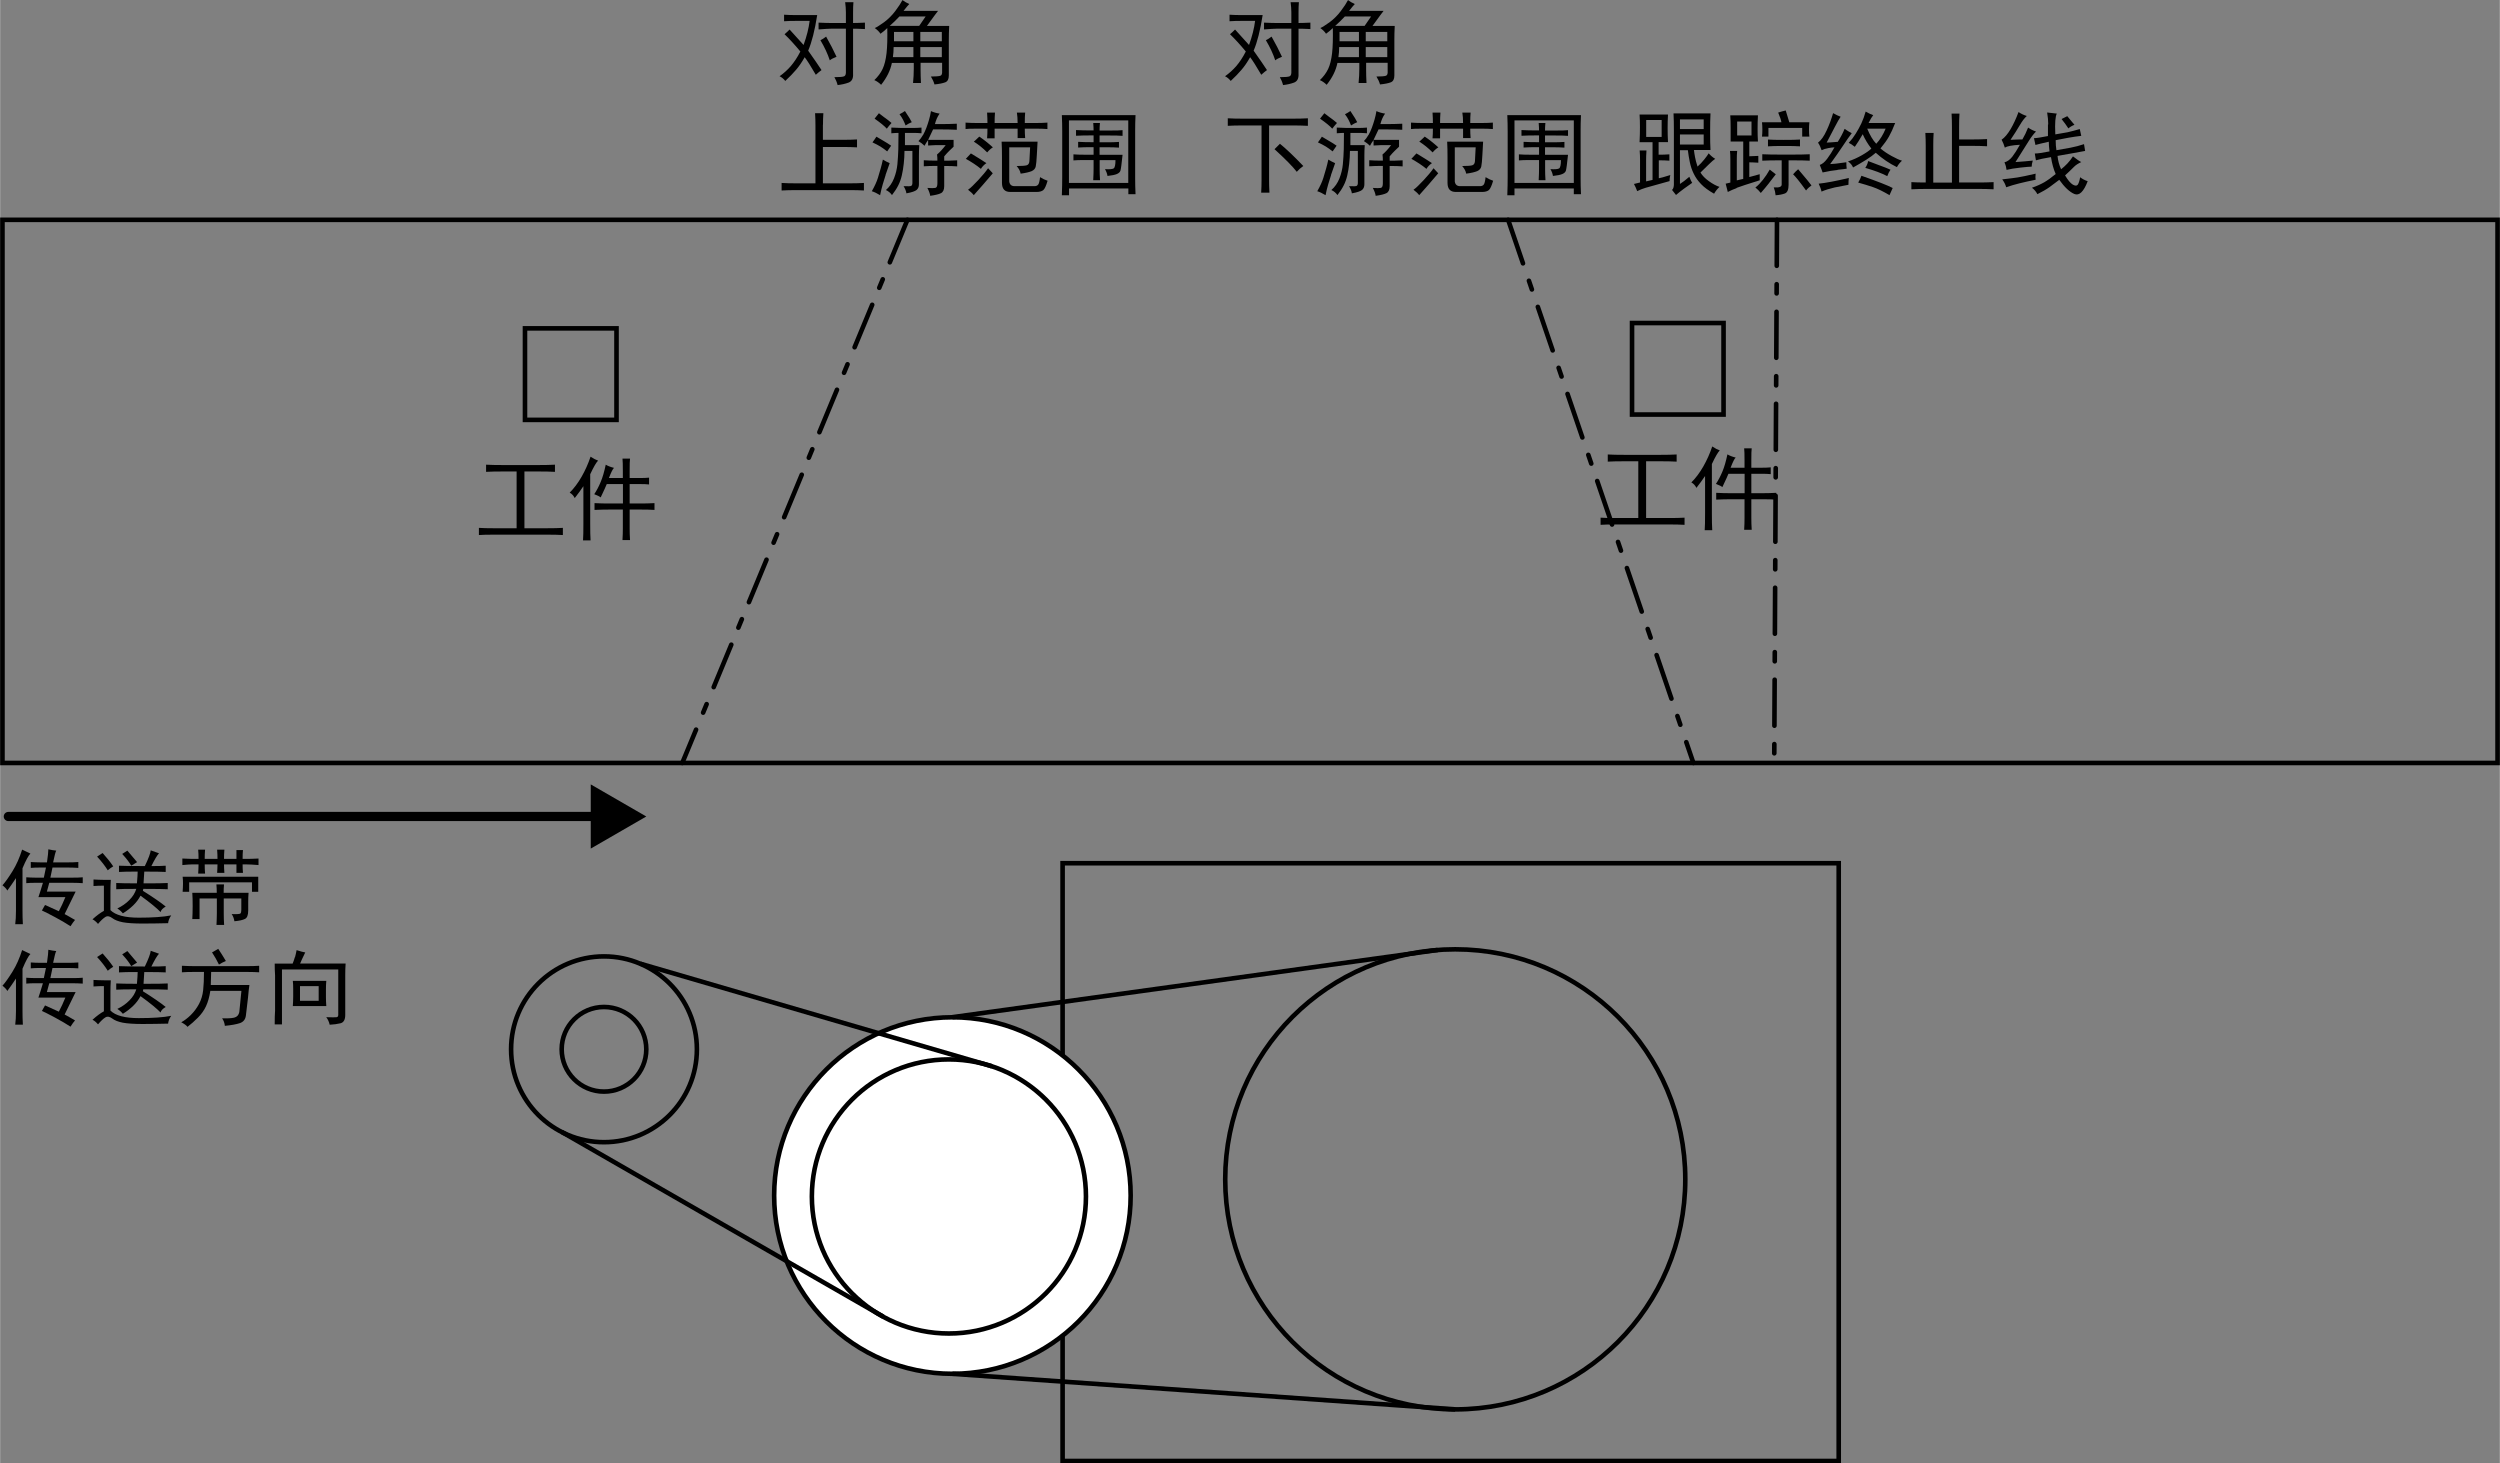 <?xml version="1.0" encoding="UTF-8"?>
<svg xmlns="http://www.w3.org/2000/svg" width="95.88mm" height="56.12mm" version="1.1" viewBox="0 0 271.77 159.09">
  <rect x="0" y="0" width="271.77" height="159.09" fill="#808080" stroke="none"/>
  <g id="_レイヤー_4" data-name="レイヤー 4">
    <polyline points="115.51 114.74 115.51 93.85 199.89 93.85 199.89 158.84 115.51 158.84 115.51 145.21" fill="none" stroke="#000" stroke-miterlimit="10" stroke-width=".5"/>
    <g>
      <line x1=".89" y1="88.77" x2="65.23" y2="88.77" fill="none" stroke="#000" stroke-linecap="round" stroke-miterlimit="10"/>
      <polygon points="64.21 92.26 70.25 88.77 64.21 85.28 64.21 92.26" fill="#000" stroke-width="0"/>
    </g>
    <polygon points="103.09 82.95 .25 82.95 .25 23.9 271.52 23.9 271.52 82.95 132.82 82.95 103.09 82.95" fill="none" stroke="#000" stroke-miterlimit="10" stroke-width=".5"/>
    <line x1="98.64" y1="23.9" x2="74.16" y2="82.95" fill="none" stroke="#000" stroke-dasharray="0 0 0 0 5 2 1 2" stroke-linecap="round" stroke-miterlimit="10" stroke-width=".5"/>
    <line x1="163.95" y1="23.9" x2="184.09" y2="82.95" fill="none" stroke="#000" stroke-dasharray="0 0 0 0 5 2 1 2" stroke-linecap="round" stroke-miterlimit="10" stroke-width=".5"/>
    <line x1="193.18" y1="23.9" x2="192.88" y2="82.95" fill="none" stroke="#000" stroke-dasharray="0 0 0 0 5 2 1 2" stroke-linecap="round" stroke-miterlimit="10" stroke-width=".5"/>
    <circle cx="158.2" cy="128.22" r="25.01" fill="none" stroke="#000" stroke-miterlimit="10" stroke-width=".5"/>
    <circle cx="65.65" cy="114.08" r="10.1" fill="none" stroke="#000" stroke-miterlimit="10" stroke-width=".5"/>
    <circle cx="65.65" cy="114.08" r="4.6" fill="none" stroke="#000" stroke-miterlimit="10" stroke-width=".5"/>
    <line x1="115.51" y1="145.21" x2="115.51" y2="114.74" fill="none" stroke="#000" stroke-miterlimit="10" stroke-width=".5"/>
    <circle cx="103.53" cy="129.98" r="19.38" fill="#fff" stroke="#000" stroke-miterlimit="10" stroke-width=".5"/>
    <circle cx="103.15" cy="130.08" r="14.9" fill="none" stroke="#000" stroke-miterlimit="10" stroke-width=".5"/>
    <line x1="103.53" y1="110.59" x2="156.29" y2="103.28" fill="none" stroke="#000" stroke-miterlimit="10" stroke-width=".5"/>
    <line x1="103.53" y1="149.36" x2="158.2" y2="153.23" fill="none" stroke="#000" stroke-miterlimit="10" stroke-width=".5"/>
    <line x1="69.58" y1="104.77" x2="107.83" y2="115.93" fill="none" stroke="#000" stroke-miterlimit="10" stroke-width=".5"/>
    <line x1="61.06" y1="123.07" x2="96.01" y2="143.15" fill="none" stroke="#000" stroke-miterlimit="10" stroke-width=".5"/>
    <rect x="57.06" y="35.7" width="9.95" height="9.95" fill="none" stroke="#000" stroke-miterlimit="10" stroke-width=".5"/>
    <rect x="177.42" y="35.12" width="9.95" height="9.95" fill="none" stroke="#000" stroke-miterlimit="10" stroke-width=".5"/>
  </g>
  <g id="JA_アウトライン">
    <g>
      <path d="M2.43,94.4v4.55c0,.55.01,1.05.04,1.53h-.83c.05-.38.08-.88.08-1.49v-3.52c-.38.57-.69,1.02-.94,1.35-.1-.19-.28-.38-.53-.57.3-.33.66-.84,1.09-1.53.43-.69.77-1.47,1.05-2.35.23.12.53.26.9.43-.2.19-.49.72-.86,1.6ZM8.21,96.93c-.48,1-.88,1.81-1.2,2.45.27.14.65.36,1.13.64-.15.17-.31.39-.49.68-.43-.28-.98-.61-1.67-.98-.69-.37-1.17-.61-1.44-.73.12-.21.24-.41.34-.6.32.14.83.37,1.5.68.25-.47.49-.98.71-1.53h-2.93c.15-.43.31-.95.49-1.56h-.83c-.38,0-.7.01-.98.04v-.64c.32.02.66.04,1.01.04h.9c.1-.45.17-.82.23-1.1h-.56c-.45,0-.81.01-1.09.04v-.64c.3.02.65.04,1.05.04h.71c.1-.69.15-1.16.15-1.42.32.07.61.12.86.14-.08.12-.19.55-.34,1.28h1.61c.4,0,.77-.01,1.13-.04v.64c-.33-.02-.71-.04-1.16-.04h-1.65c-.05.26-.13.63-.23,1.1h2.36c.5,0,.89-.01,1.16-.04v.64c-.3-.02-.69-.04-1.16-.04h-2.48c-.1.38-.19.7-.26.96h3.11Z" fill="#000" stroke-width="0"/>
      <path d="M12.03,95.65c-.03.45-.04.9-.04,1.35v1.95c.55.55,1.58.82,3.08.82s2.68-.08,3.53-.25c-.2.28-.31.57-.34.85-.93.02-1.85.04-2.78.04s-1.64-.05-2.14-.14c-.5-.1-.89-.25-1.16-.46-.28-.21-.53-.25-.75-.11s-.49.39-.79.75c-.2-.24-.4-.4-.6-.5.47-.43.89-.73,1.24-.92v-2.74c-.38,0-.75.01-1.13.04v-.71c.4.02.79.04,1.16.04h.71ZM12.3,94.19c-.18.1-.38.24-.6.43-.28-.45-.66-.95-1.16-1.49.23-.14.43-.27.6-.39.47.52.86,1.01,1.16,1.46ZM16.46,94.16c.68,0,1.19-.01,1.54-.04v.68c-.33-.02-1.1-.04-2.33-.04-.05.69-.08,1.11-.08,1.28,1.38,0,2.25-.01,2.63-.04v.68c-.35-.02-1.24-.04-2.66-.04l-.04.21c1.1.69,1.93,1.26,2.48,1.71-.33.19-.51.39-.56.6-.38-.4-1.1-1-2.18-1.78-.2.38-.46.73-.79,1.05-.33.32-.7.61-1.13.87-.15-.19-.35-.37-.6-.53.5-.24.94-.54,1.31-.92.38-.38.62-.78.75-1.21-1.08,0-1.8.01-2.18.04v-.68c.4.02,1.15.04,2.25.04.05-.59.08-1.02.08-1.28-.95,0-1.63.01-2.03.04v-.68c.4.02,1.34.04,2.81.04.4-.83.61-1.4.64-1.71.32.12.62.23.9.32-.2.21-.48.68-.83,1.39ZM14.89,93.73c-.25.14-.46.27-.64.39-.18-.33-.5-.76-.98-1.28.17-.12.36-.24.56-.36.43.5.77.91,1.05,1.24Z" fill="#000" stroke-width="0"/>
      <path d="M24.34,93.98c0,.26.01.57.04.92h-.79c.02-.33.04-.64.04-.92h-1.39c0,.33.01.66.04,1h-.75c.02-.33.04-.66.04-1h-.75c-.15,0-.49.02-1.01.07v-.71c.53.02.88.04,1.05.04h.71c0-.38-.01-.71-.04-1h.75c-.03.36-.04.69-.04,1h1.39c0-.31-.01-.64-.04-1h.79c-.03.36-.04.69-.04,1h1.35v-.96h.71c-.03.26-.04.58-.04.96h.45c.25,0,.68-.01,1.28-.04v.71c-.6-.05-1.03-.07-1.28-.07h-.45c0,.33.01.64.04.92h-.71v-.92h-1.35ZM28.06,96.96h-.68v-1.03h-6.83v1.03h-.71c.02-.33.04-.63.04-.89s-.01-.51-.04-.75h8.22v1.64ZM27.01,97.07c-.03.33-.04.66-.04,1v.92c0,.5-.12.81-.36.92-.24.12-.62.2-1.14.25-.05-.31-.15-.57-.3-.78.58.02.89,0,.96-.07.06-.07.09-.2.09-.39v-1.24h-1.91v1.6c0,.38.01.81.04,1.28h-.83c.02-.47.04-.9.04-1.28v-1.6h-1.88v2.24h-.79c.02-.33.04-.79.04-1.39s-.01-1.08-.04-1.46h2.66c0-.31-.01-.62-.04-.92h.83c-.03.31-.04.62-.04.92h2.7Z" fill="#000" stroke-width="0"/>
      <path d="M2.43,105.32v4.55c0,.55.01,1.05.04,1.53h-.83c.05-.38.08-.88.08-1.49v-3.52c-.38.57-.69,1.02-.94,1.35-.1-.19-.28-.38-.53-.57.3-.33.66-.84,1.09-1.53.43-.69.77-1.47,1.05-2.35.23.12.53.26.9.43-.2.19-.49.72-.86,1.6ZM8.21,107.85c-.48,1-.88,1.81-1.2,2.45.27.14.65.36,1.13.64-.15.17-.31.39-.49.68-.43-.28-.98-.61-1.67-.98-.69-.37-1.17-.61-1.44-.73.12-.21.24-.41.34-.6.32.14.83.37,1.5.68.25-.47.49-.98.71-1.53h-2.93c.15-.43.31-.95.49-1.56h-.83c-.38,0-.7.01-.98.04v-.64c.32.02.66.04,1.01.04h.9c.1-.45.17-.82.23-1.1h-.56c-.45,0-.81.01-1.09.04v-.64c.3.02.65.04,1.05.04h.71c.1-.69.15-1.16.15-1.42.32.07.61.12.86.14-.08.12-.19.55-.34,1.28h1.61c.4,0,.77-.01,1.13-.04v.64c-.33-.02-.71-.04-1.16-.04h-1.65c-.05.26-.13.63-.23,1.1h2.36c.5,0,.89-.01,1.16-.04v.64c-.3-.02-.69-.04-1.16-.04h-2.48c-.1.38-.19.7-.26.96h3.11Z" fill="#000" stroke-width="0"/>
      <path d="M12.03,106.57c-.03.45-.04.9-.04,1.35v1.95c.55.55,1.58.82,3.08.82s2.68-.08,3.53-.25c-.2.28-.31.57-.34.85-.93.02-1.85.04-2.78.04s-1.64-.05-2.14-.14c-.5-.1-.89-.25-1.16-.46-.28-.21-.53-.25-.75-.11s-.49.39-.79.75c-.2-.24-.4-.4-.6-.5.47-.43.89-.73,1.24-.92v-2.74c-.38,0-.75.01-1.13.04v-.71c.4.02.79.04,1.16.04h.71ZM12.3,105.11c-.18.1-.38.24-.6.43-.28-.45-.66-.95-1.16-1.49.23-.14.43-.27.6-.39.47.52.86,1.01,1.16,1.46ZM16.46,105.08c.68,0,1.19-.01,1.54-.04v.68c-.33-.02-1.1-.04-2.33-.04-.05.69-.08,1.11-.08,1.28,1.38,0,2.25-.01,2.63-.04v.68c-.35-.02-1.24-.04-2.66-.04l-.04.21c1.1.69,1.93,1.26,2.48,1.71-.33.19-.51.39-.56.6-.38-.4-1.1-1-2.18-1.78-.2.38-.46.73-.79,1.05-.33.32-.7.61-1.13.87-.15-.19-.35-.37-.6-.53.5-.24.94-.54,1.31-.92.38-.38.62-.78.75-1.21-1.08,0-1.8.01-2.18.04v-.68c.4.02,1.15.04,2.25.04.05-.59.08-1.02.08-1.28-.95,0-1.63.01-2.03.04v-.68c.4.02,1.34.04,2.81.04.4-.83.61-1.4.64-1.71.32.12.62.23.9.32-.2.21-.48.68-.83,1.39ZM14.89,104.65c-.25.14-.46.27-.64.39-.18-.33-.5-.76-.98-1.28.17-.12.36-.24.56-.36.43.5.77.91,1.05,1.24Z" fill="#000" stroke-width="0"/>
      <path d="M19.8,105c.4.02.84.04,1.31.04h5.59c.6,0,1.09-.01,1.46-.04v.71c-.33-.02-.78-.04-1.35-.04h-3.87c0,.26-.01.73-.04,1.42h4.2c-.05.31-.1.76-.15,1.35l-.23,1.95c-.05.43-.26.7-.64.84-.38.13-.93.23-1.65.3-.03-.31-.13-.58-.3-.82.58.02,1.01,0,1.31-.07s.49-.27.56-.6l.23-2.31h-3.38c-.1.66-.26,1.22-.47,1.67-.21.45-.51.87-.88,1.24-.38.38-.75.71-1.13,1-.1-.14-.33-.31-.68-.5.32-.17.67-.43,1.03-.78.36-.36.66-.76.9-1.21.24-.45.39-.95.45-1.49.06-.54.09-1.21.09-1.99h-1.05c-.55,0-1,.01-1.35.04v-.71ZM23.03,103.55c.23-.12.45-.25.68-.39.27.4.55.84.83,1.32-.25.1-.5.23-.75.39-.23-.47-.48-.91-.75-1.32Z" fill="#000" stroke-width="0"/>
      <path d="M32.06,104.06c.06-.22.12-.48.17-.76.45.14.76.23.94.25-.28.57-.46.97-.56,1.21h4.95c-.03.43-.04.84-.04,1.24v4.34c0,.52-.17.82-.51.91-.34.08-.73.14-1.18.16-.08-.33-.2-.6-.38-.82.62.02,1.01.02,1.14,0,.14-.02.19-.15.17-.39v-4.8h-6.12v5.97h-.79c0-.62.01-1.11.04-1.49v-3.84c-.03-.43-.04-.85-.04-1.28h1.95c.1-.24.18-.47.24-.69ZM35.42,107.56v.82c0,.31.01.64.04,1h-3.64c.02-.33.04-.66.04-1v-.89c0-.28-.01-.57-.04-.85h3.64c-.03.31-.04.62-.04.92ZM34.63,108.81v-1.6h-2.03v1.6h2.03Z" fill="#000" stroke-width="0"/>
    </g>
    <g>
      <path d="M85.23,1.6c.39.03.85.04,1.37.04h2.23c-.26,1.67-.59,2.96-.98,3.87.65.91,1.13,1.62,1.45,2.11-.18.13-.39.3-.62.51-.55-.94-.95-1.58-1.21-1.91-.31.55-.62,1-.94,1.37-.31.37-.7.77-1.17,1.21-.18-.23-.39-.4-.62-.51.44-.31.85-.68,1.21-1.09.36-.42.72-.95,1.05-1.6-.62-.75-1.2-1.38-1.72-1.88.16-.13.34-.3.55-.51.75.83,1.26,1.39,1.52,1.68.34-.94.56-1.81.66-2.62h-1.41c-.52,0-.98.01-1.37.04v-.7ZM88.98,2.46c.62.03,1.05.04,1.29.04h1.68v-1.17c0-.34-.03-.7-.08-1.09h.9c-.03.31-.04.7-.04,1.17v1.09c.26,0,.69-.01,1.29-.04v.7c-.6-.03-1.03-.04-1.29-.04v4.92c.03.49-.14.81-.49.94-.35.13-.75.22-1.19.27-.08-.31-.2-.6-.35-.86.57,0,.93-.03,1.07-.1.14-.06.2-.25.18-.57V3.12h-1.64c-.23,0-.68.03-1.33.08v-.74ZM90.94,6.17c-.34.13-.59.26-.74.39-.23-.7-.57-1.43-1.02-2.19.18-.08.39-.21.62-.39.44.78.82,1.51,1.13,2.19Z" fill="#000" stroke-width="0"/>
      <path d="M99.29,6.84h-2.34c-.16.81-.55,1.6-1.17,2.38-.23-.23-.48-.4-.74-.51.39-.37.69-.77.9-1.21.21-.44.35-1.02.43-1.72s.1-1.61.08-2.73c-.21.21-.46.42-.74.62-.13-.21-.34-.42-.62-.62.23-.1.57-.32,1.02-.64.44-.33.85-.73,1.21-1.21.36-.48.62-.88.78-1.19.21.16.46.3.74.43-.13.13-.34.38-.62.74h3.75c-.13.16-.53.7-1.21,1.64h2.42c-.03.57-.04,1.08-.04,1.52v3.87c0,.39-.13.64-.39.74-.26.1-.65.18-1.17.23-.08-.29-.21-.57-.39-.86.52,0,.86-.03,1.02-.08s.22-.22.2-.51v-.9h-2.34v.78c0,.39.01.86.04,1.41h-.86c.05-.52.08-1.04.08-1.56v-.62ZM99.92,2.81l.7-1.02h-2.85c-.34.37-.69.7-1.05,1.02h3.2ZM99.29,6.21v-1.09h-2.15c0,.39-.03.76-.08,1.09h2.23ZM99.29,4.49v-1.02h-2.11v1.02h2.11ZM102.38,4.49v-1.02h-2.34v1.02h2.34ZM102.38,6.21v-1.09h-2.34v1.09h2.34Z" fill="#000" stroke-width="0"/>
      <path d="M89.45,13.56v1.64h2.23c.52,0,1.02-.01,1.48-.04v.86c-.52-.03-1.04-.04-1.56-.04h-2.15v3.95h3.09c.39,0,.85-.01,1.37-.04v.82c-.5-.03-.95-.04-1.37-.04h-6.17c-.42,0-.89.01-1.41.04v-.82c.49.03.96.04,1.41.04h2.27v-6.33c0-.39-.01-.82-.04-1.29h.9c-.03.44-.04.86-.04,1.25Z" fill="#000" stroke-width="0"/>
      <path d="M96.27,19.03c-.09.29-.2.62-.31,1s-.21.77-.29,1.19c-.34-.21-.64-.35-.9-.43.31-.55.53-1.03.66-1.45.13-.42.23-.77.31-1.05.08-.29.16-.6.23-.94.26.16.51.29.74.39-.21.57-.36,1-.45,1.29ZM95.7,15.93c-.23-.14-.52-.29-.86-.45.16-.21.3-.42.43-.62.21.13.46.28.76.45.3.17.58.35.84.53-.16.23-.3.44-.43.62-.26-.21-.51-.38-.74-.53ZM96.19,12.8c.27.2.51.38.72.57-.21.23-.38.44-.51.62-.26-.29-.7-.65-1.33-1.09.16-.21.31-.4.47-.59.16.13.37.29.64.49ZM99.06,20.2c.08-.05.12-.16.12-.31v-3.48h-.86c0,.47-.03.93-.08,1.39-.05.46-.12.88-.21,1.27-.09.39-.22.76-.39,1.09-.17.34-.4.69-.68,1.05-.16-.23-.38-.42-.66-.55.39-.34.68-.76.88-1.27s.32-1.02.37-1.54c.05-.52.08-1.07.1-1.64.01-.57.02-1.16.02-1.76-.18,0-.44.01-.78.04v-.62c.55.03.9.04,1.05.04h1.37c.23,0,.52-.01.86-.04v.62c-.31-.03-.61-.04-.9-.04h-.9v1.33h1.56c-.03.42-.04.81-.04,1.17v3.09c0,.26-.08.46-.25.61-.17.14-.54.27-1.11.37-.03-.23-.13-.5-.31-.78.49.03.78.01.86-.04ZM99.1,13.29c-.21.08-.43.2-.66.35-.08-.21-.17-.41-.27-.61-.1-.2-.23-.4-.39-.61.21-.1.4-.22.59-.35.42.62.66,1.03.74,1.21ZM100.33,14.7c.14-.26.27-.53.37-.8.1-.27.2-.57.29-.88.09-.31.16-.62.21-.94.29.13.6.22.94.27-.13.18-.23.37-.31.55-.08.18-.14.38-.2.59h.7c.52,0,1.08-.01,1.68-.04v.66c-.6-.03-1.17-.04-1.72-.04h-.86c-.1.21-.2.4-.27.57-.08.17-.17.36-.27.57h2.77v.74c-.13.13-.28.27-.45.43-.17.16-.36.37-.57.62v.47h.43c.18,0,.51-.01.98-.04v.66c-.42-.03-.74-.04-.98-.04h-.43v2.19c0,.39-.12.64-.35.76s-.62.21-1.17.29c-.03-.23-.13-.52-.31-.86.42.03.7.03.86,0,.16-.03.23-.2.23-.51v-1.88h-.35c-.31,0-.69.01-1.13.04v-.66c.42.03.78.04,1.09.04h.39c0-.23-.01-.46-.04-.66.31-.26.62-.6.94-1.02h-1.13l-.78.04v-.59c-.16.21-.29.42-.39.62-.18-.18-.4-.35-.66-.51.18-.18.34-.4.49-.66Z" fill="#000" stroke-width="0"/>
      <path d="M107.34,13.37c0-.31-.01-.69-.04-1.13h.86c-.03.37-.04.74-.04,1.13h2.5c0-.44-.03-.82-.08-1.13h.9c-.03.31-.04.69-.04,1.13h1.41c.29,0,.64-.01,1.05-.04v.7c-.42-.03-.77-.04-1.05-.04h-1.41c0,.34.01.68.04,1.02h-.82v-1.02h-2.5v1.05h-.82c.03-.34.04-.69.04-1.05h-1.33c-.5,0-.85.01-1.05.04v-.7c.44.03.79.04,1.05.04h1.33ZM107.22,17.74c-.26.18-.46.39-.59.62-.47-.39-1.02-.75-1.64-1.09.18-.18.36-.38.55-.59.62.37,1.18.72,1.68,1.05ZM106.85,20.09c-.46.52-.79.9-1,1.13-.13-.18-.34-.38-.62-.59.26-.18.63-.53,1.11-1.05.48-.52.84-.95,1.07-1.29.16.18.33.37.51.55-.26.31-.62.73-1.07,1.25ZM107.93,16.02c-.21.13-.42.31-.62.55-.47-.47-.95-.86-1.45-1.17.21-.18.4-.36.59-.55.47.31.96.7,1.48,1.17ZM110.54,18.05c.55,0,.9-.03,1.07-.08.17-.05.27-.2.29-.43l.08-1.52h-2.27v3.71c.05.37.27.53.66.51h2.07c.18,0,.32-.05.41-.16.09-.1.16-.38.21-.82.29.18.56.31.82.39-.16.55-.31.88-.47,1.02-.16.13-.4.2-.74.2h-2.85c-.6,0-.9-.33-.9-.98v-2.77c0-.65-.01-1.22-.04-1.72h3.91c-.03.37-.05.85-.08,1.45-.03.6-.07,1.02-.12,1.25-.05.23-.2.4-.45.51-.25.1-.64.2-1.19.27-.05-.29-.2-.56-.43-.82Z" fill="#000" stroke-width="0"/>
      <path d="M123.4,14.23v5.16c0,.52.01,1.09.04,1.72h-.78v-.62h-6.45v.74h-.78c.03-.76.04-1.43.04-2.03v-4.88c0-.57-.01-1.17-.04-1.8h8.01c-.03.57-.04,1.15-.04,1.72ZM122.65,19.89v-6.8h-6.45v6.8h6.45ZM118.83,13.37h.74c-.03.34-.04.61-.04.82h1.21c.62,0,1.05-.01,1.29-.04v.62c-.34-.03-.82-.04-1.45-.04h-1.05v.74h.78c.52,0,.96-.01,1.33-.04v.62c-.37-.03-.81-.04-1.33-.04h-.78v.82h2.5c-.1.99-.18,1.56-.23,1.72-.05.16-.18.28-.39.37-.21.09-.55.16-1.02.21-.03-.23-.12-.48-.27-.74.49.03.81,0,.94-.08.13-.08.2-.38.2-.9h-1.72v1.05c0,.31.01.69.04,1.13h-.74c.03-.55.04-.98.04-1.29v-.9h-1.02c-.5,0-.89.01-1.17.04v-.66c.36.03.75.04,1.17.04h1.02v-.82c-.78,0-1.34.01-1.68.04v-.62c.47.03,1.03.04,1.68.04v-.74c-.83,0-1.47.01-1.91.04v-.62c.44.03,1.08.04,1.91.04,0-.18-.01-.46-.04-.82Z" fill="#000" stroke-width="0"/>
    </g>
    <g>
      <path d="M133.66,1.6c.39.03.85.04,1.37.04h2.23c-.26,1.67-.59,2.96-.98,3.87.65.91,1.13,1.62,1.45,2.11-.18.13-.39.3-.62.51-.55-.94-.95-1.58-1.21-1.91-.31.55-.62,1-.94,1.37-.31.37-.7.77-1.17,1.21-.18-.23-.39-.4-.62-.51.44-.31.85-.68,1.21-1.09.36-.42.72-.95,1.05-1.6-.62-.75-1.2-1.38-1.72-1.88.16-.13.34-.3.55-.51.75.83,1.26,1.39,1.52,1.68.34-.94.56-1.81.66-2.62h-1.41c-.52,0-.98.01-1.37.04v-.7ZM137.41,2.46c.62.03,1.05.04,1.29.04h1.68v-1.17c0-.34-.03-.7-.08-1.09h.9c-.03.31-.04.7-.04,1.17v1.09c.26,0,.69-.01,1.29-.04v.7c-.6-.03-1.03-.04-1.29-.04v4.92c.03.49-.14.81-.49.94-.35.13-.75.22-1.19.27-.08-.31-.2-.6-.35-.86.57,0,.93-.03,1.07-.1.14-.06.2-.25.18-.57V3.12h-1.64c-.23,0-.68.03-1.33.08v-.74ZM139.37,6.17c-.34.13-.59.26-.74.39-.23-.7-.57-1.43-1.02-2.19.18-.08.39-.21.62-.39.44.78.82,1.51,1.13,2.19Z" fill="#000" stroke-width="0"/>
      <path d="M147.73,6.84h-2.34c-.16.81-.55,1.6-1.17,2.38-.23-.23-.48-.4-.74-.51.39-.37.69-.77.9-1.21.21-.44.35-1.02.43-1.72s.1-1.61.08-2.73c-.21.21-.46.42-.74.62-.13-.21-.34-.42-.62-.62.23-.1.57-.32,1.02-.64.44-.33.85-.73,1.21-1.21.36-.48.62-.88.78-1.19.21.16.46.3.74.43-.13.13-.34.38-.62.74h3.75c-.13.16-.53.7-1.21,1.64h2.42c-.03.57-.04,1.08-.04,1.52v3.87c0,.39-.13.64-.39.74-.26.1-.65.18-1.17.23-.08-.29-.21-.57-.39-.86.52,0,.86-.03,1.02-.08s.22-.22.2-.51v-.9h-2.34v.78c0,.39.01.86.04,1.41h-.86c.05-.52.08-1.04.08-1.56v-.62ZM148.35,2.81l.7-1.02h-2.85c-.34.37-.69.7-1.05,1.02h3.2ZM147.73,6.21v-1.09h-2.15c0,.39-.03.76-.08,1.09h2.23ZM147.73,4.49v-1.02h-2.11v1.02h2.11ZM150.81,4.49v-1.02h-2.34v1.02h2.34ZM150.81,6.21v-1.09h-2.34v1.09h2.34Z" fill="#000" stroke-width="0"/>
      <path d="M140.66,12.9c.49,0,1-.01,1.52-.04v.82c-.57-.03-1.08-.04-1.52-.04h-2.7v6.02c0,.34.01.77.04,1.29h-.9c.03-.47.04-.9.04-1.29v-6.02h-2.15c-.52,0-1.03.01-1.52.04v-.82c.49.03,1,.04,1.52.04h5.66ZM140.97,18.68c-.42-.55-1.22-1.37-2.42-2.46l.59-.59c.7.57,1.55,1.38,2.54,2.42-.26.18-.5.39-.7.62Z" fill="#000" stroke-width="0"/>
      <path d="M144.7,19.03c-.09.29-.2.62-.31,1s-.21.77-.29,1.19c-.34-.21-.64-.35-.9-.43.31-.55.53-1.03.66-1.45.13-.42.23-.77.31-1.05.08-.29.16-.6.23-.94.26.16.51.29.74.39-.21.57-.36,1-.45,1.29ZM144.13,15.93c-.23-.14-.52-.29-.86-.45.16-.21.3-.42.43-.62.21.13.46.28.76.45.3.17.58.35.84.53-.16.23-.3.44-.43.62-.26-.21-.51-.38-.74-.53ZM144.62,12.8c.27.2.51.38.72.57-.21.23-.38.44-.51.62-.26-.29-.7-.65-1.33-1.09.16-.21.31-.4.47-.59.16.13.37.29.64.49ZM147.49,20.2c.08-.05.12-.16.12-.31v-3.48h-.86c0,.47-.03.93-.08,1.39-.05.46-.12.88-.21,1.27-.09.39-.22.76-.39,1.09-.17.34-.4.69-.68,1.05-.16-.23-.38-.42-.66-.55.39-.34.68-.76.88-1.27s.32-1.02.37-1.54c.05-.52.08-1.07.1-1.64.01-.57.02-1.16.02-1.76-.18,0-.44.01-.78.04v-.62c.55.03.9.04,1.05.04h1.37c.23,0,.52-.01.86-.04v.62c-.31-.03-.61-.04-.9-.04h-.9v1.33h1.56c-.03.42-.04.81-.04,1.17v3.09c0,.26-.08.46-.25.61-.17.14-.54.27-1.11.37-.03-.23-.13-.5-.31-.78.49.03.78.01.86-.04ZM147.53,13.29c-.21.08-.43.2-.66.35-.08-.21-.17-.41-.27-.61-.1-.2-.23-.4-.39-.61.21-.1.4-.22.59-.35.42.62.66,1.03.74,1.21ZM148.76,14.7c.14-.26.27-.53.37-.8.1-.27.2-.57.29-.88.09-.31.16-.62.21-.94.29.13.6.22.94.27-.13.18-.23.37-.31.55-.08.18-.14.38-.2.59h.7c.52,0,1.08-.01,1.68-.04v.66c-.6-.03-1.17-.04-1.72-.04h-.86c-.1.21-.2.4-.27.57-.08.17-.17.36-.27.57h2.77v.74c-.13.13-.28.27-.45.43-.17.16-.36.37-.57.62v.47h.43c.18,0,.51-.01.98-.04v.66c-.42-.03-.74-.04-.98-.04h-.43v2.19c0,.39-.12.64-.35.76s-.62.21-1.17.29c-.03-.23-.13-.52-.31-.86.42.03.7.03.86,0,.16-.03.23-.2.23-.51v-1.88h-.35c-.31,0-.69.01-1.13.04v-.66c.42.03.78.04,1.09.04h.39c0-.23-.01-.46-.04-.66.31-.26.62-.6.94-1.02h-1.13l-.78.04v-.59c-.16.21-.29.42-.39.62-.18-.18-.4-.35-.66-.51.18-.18.34-.4.49-.66Z" fill="#000" stroke-width="0"/>
      <path d="M155.77,13.37c0-.31-.01-.69-.04-1.13h.86c-.03.37-.04.74-.04,1.13h2.5c0-.44-.03-.82-.08-1.13h.9c-.03.31-.04.69-.04,1.13h1.41c.29,0,.64-.01,1.05-.04v.7c-.42-.03-.77-.04-1.05-.04h-1.41c0,.34.01.68.04,1.02h-.82v-1.02h-2.5v1.05h-.82c.03-.34.04-.69.04-1.05h-1.33c-.5,0-.85.01-1.05.04v-.7c.44.03.79.04,1.05.04h1.33ZM155.66,17.74c-.26.18-.46.39-.59.62-.47-.39-1.02-.75-1.64-1.09.18-.18.36-.38.55-.59.62.37,1.18.72,1.68,1.05ZM155.28,20.09c-.46.52-.79.9-1,1.13-.13-.18-.34-.38-.62-.59.26-.18.63-.53,1.11-1.05.48-.52.84-.95,1.07-1.29.16.18.33.37.51.55-.26.31-.62.73-1.07,1.25ZM156.36,16.02c-.21.13-.42.31-.62.55-.47-.47-.95-.86-1.45-1.17.21-.18.4-.36.59-.55.47.31.96.7,1.48,1.17ZM158.98,18.05c.55,0,.9-.03,1.07-.08.17-.05.27-.2.29-.43l.08-1.52h-2.27v3.71c.05.37.27.53.66.51h2.07c.18,0,.32-.05.41-.16.09-.1.16-.38.21-.82.29.18.56.31.82.39-.16.55-.31.88-.47,1.02-.16.13-.4.2-.74.2h-2.85c-.6,0-.9-.33-.9-.98v-2.77c0-.65-.01-1.22-.04-1.72h3.91c-.03.37-.05.85-.08,1.45-.03.6-.07,1.02-.12,1.25-.05.23-.2.4-.45.51-.25.1-.64.2-1.19.27-.05-.29-.2-.56-.43-.82Z" fill="#000" stroke-width="0"/>
      <path d="M171.83,14.23v5.16c0,.52.01,1.09.04,1.72h-.78v-.62h-6.45v.74h-.78c.03-.76.04-1.43.04-2.03v-4.88c0-.57-.01-1.17-.04-1.8h8.01c-.03.57-.04,1.15-.04,1.72ZM171.09,19.89v-6.8h-6.45v6.8h6.45ZM167.26,13.37h.74c-.03.34-.04.61-.04.82h1.21c.62,0,1.05-.01,1.29-.04v.62c-.34-.03-.82-.04-1.45-.04h-1.05v.74h.78c.52,0,.96-.01,1.33-.04v.62c-.37-.03-.81-.04-1.33-.04h-.78v.82h2.5c-.1.99-.18,1.56-.23,1.72-.05.16-.18.28-.39.37-.21.09-.55.16-1.02.21-.03-.23-.12-.48-.27-.74.49.03.81,0,.94-.08.13-.08.2-.38.2-.9h-1.72v1.05c0,.31.01.69.04,1.13h-.74c.03-.55.04-.98.04-1.29v-.9h-1.02c-.5,0-.89.01-1.17.04v-.66c.36.03.75.04,1.17.04h1.02v-.82c-.78,0-1.34.01-1.68.04v-.62c.47.03,1.03.04,1.68.04v-.74c-.83,0-1.47.01-1.91.04v-.62c.44.03,1.08.04,1.91.04,0-.18-.01-.46-.04-.82Z" fill="#000" stroke-width="0"/>
    </g>
    <g>
      <path d="M181.5,17.47c-.39-.03-.78-.04-1.17-.04v1.95c.18-.03.6-.14,1.25-.35-.05.21-.08.43-.08.66-1.41.39-2.27.63-2.58.72-.31.09-.62.21-.94.37-.08-.23-.2-.5-.35-.78.13-.03.35-.08.66-.16v-2.5c0-.29-.01-.61-.04-.98h.74c-.03.42-.04.79-.04,1.13v2.23c.21-.05.44-.1.7-.16v-4.1h-1.41c.03-.62.04-1.17.04-1.64,0-.49-.01-.95-.04-1.37h3.09c-.03.5-.04.99-.04,1.48s.01,1,.04,1.52h-1.02v1.37c.39,0,.78-.01,1.17-.04v.66ZM180.64,14.89v-1.84h-1.68v1.84h1.68ZM186.46,17.27c-.16.1-.38.3-.68.59-.3.29-.61.59-.92.9.21.34.51.65.92.94.4.29.79.5,1.15.62-.23.21-.43.46-.59.74-.6-.34-1.07-.68-1.41-1.04-.34-.35-.61-.73-.8-1.13-.2-.4-.34-.83-.43-1.27-.09-.44-.16-.87-.21-1.29h-.86v3.67c.26-.16.6-.42,1.02-.78.13.34.23.56.31.66-.23.16-.53.37-.9.64-.37.27-.65.5-.86.68l-.43-.55c.16-.13.22-.4.2-.82v-5.66c0-.68-.01-1.29-.04-1.84h4.02c-.03.55-.04,1.24-.04,2.07s.01,1.47.04,1.91h-1.8c.03.23.06.5.12.78.05.29.14.62.27,1.02.26-.23.51-.49.74-.78.23-.29.39-.51.47-.66.23.26.47.46.7.59ZM185.21,14.03v-1.05h-2.58v1.05h2.58ZM185.21,15.71v-1.09h-2.58v1.09h2.58Z" fill="#000" stroke-width="0"/>
      <path d="M188.81,20.44c-.34.13-.66.27-.98.43-.08-.31-.16-.61-.23-.9l.51-.12v-2.54c0-.34-.01-.64-.04-.9h.78c-.03.26-.04.61-.04,1.05v2.15l.7-.16v-4.06h-1.37v-1.48c0-.49-.01-.95-.04-1.37h3.01c-.03.5-.04.99-.04,1.48s.01.95.04,1.37h-.94v1.6c.18,0,.51-.01.98-.04v.74c-.47-.03-.79-.04-.98-.04v1.6l1.13-.31v.66c-1.33.42-2.16.69-2.5.82ZM190.41,14.73v-1.52h-1.56v1.52h1.56ZM192.36,19.85c-.29.37-.6.74-.94,1.13-.18-.23-.38-.43-.59-.59.29-.23.56-.51.82-.84.26-.33.51-.7.74-1.11.21.16.43.33.66.51-.18.23-.42.53-.7.9ZM194.51,13.29h2.19c-.03.26-.04.53-.04.82s.01.53.04.74h-.78v-.94h-3.67v.94h-.7c.03-.23.04-.48.04-.74,0-.29-.01-.56-.04-.82h2.11c-.03-.21-.14-.56-.35-1.05.31-.1.59-.18.82-.23.18.6.31,1.03.39,1.29ZM193.69,20.05v-2.62c-.94,0-1.64.01-2.11.04v-.7c.47.03,1.34.04,2.62.04s2.15-.01,2.54-.04v.7c-.39-.03-1.16-.04-2.3-.04v2.66c0,.52-.13.83-.39.94-.26.1-.6.17-1.02.2-.03-.29-.09-.57-.2-.86.57.05.86-.05.86-.31ZM195.68,15.91c-.39-.03-.98-.04-1.76-.04s-1.35.01-1.72.04v-.74c.36.03.94.04,1.72.04s1.37-.01,1.76-.04v.74ZM196.93,20.16c-.23.16-.43.34-.59.55-.68-.94-1.15-1.52-1.41-1.76.18-.21.36-.39.55-.55.78.91,1.26,1.5,1.45,1.76Z" fill="#000" stroke-width="0"/>
      <path d="M199.76,18.48c-.51.05-1.05.14-1.62.27-.08-.23-.18-.51-.31-.82.26-.08.53-.3.8-.66.27-.36.54-.78.8-1.25-.16,0-.38.03-.66.08-.29.05-.53.13-.74.23-.1-.31-.23-.59-.39-.82.34-.26.65-.7.94-1.33.29-.62.52-1.25.7-1.88.31.18.59.31.82.39-.16.23-.37.6-.62,1.09-.26.5-.56,1.07-.9,1.72.18,0,.59-.03,1.21-.08.31-.49.56-.96.74-1.41.34.23.6.39.78.47-.26.34-.58.79-.96,1.37-.38.57-.84,1.24-1.39,1.99.23,0,.82-.06,1.76-.2,0,.26.01.5.04.7-.16.03-.49.07-1,.12ZM199.45,20.38c-.53.12-1.01.27-1.43.45-.05-.26-.16-.55-.31-.86.78-.08,1.88-.29,3.28-.62-.03.23-.04.48-.04.74-.47.08-.97.18-1.5.29ZM203.14,13.37h2.89c-.23.6-.46,1.09-.68,1.48-.22.39-.53.82-.92,1.29.34.29.74.56,1.21.82.47.26.85.43,1.13.51-.23.21-.42.44-.55.7-.81-.39-1.58-.91-2.3-1.56-.26.23-.61.49-1.04.76s-.91.55-1.43.84c-.1-.26-.29-.48-.55-.66.55-.18,1.05-.41,1.52-.68s.81-.51,1.02-.72c-.39-.49-.7-1.02-.94-1.56-.31.55-.6,1-.86,1.37-.26-.21-.48-.35-.66-.43.29-.31.54-.64.76-1,.22-.35.42-.72.61-1.11.18-.39.34-.82.47-1.29.31.18.59.31.82.39-.13.16-.3.44-.51.86ZM205.76,20.44c-.1.21-.22.47-.35.78-.7-.42-1.3-.71-1.8-.88-.5-.17-1.03-.33-1.6-.49.16-.26.27-.51.35-.74,1.72.6,2.85,1.04,3.4,1.33ZM204.39,18c.39.14.77.29,1.13.45-.13.18-.25.42-.35.7-.31-.16-.65-.31-1.02-.45-.37-.14-.82-.29-1.37-.45.16-.23.26-.48.31-.74.47.18.9.35,1.29.49ZM204.98,13.99h-1.99c.29.7.61,1.25.98,1.64.42-.44.75-.99,1.02-1.64Z" fill="#000" stroke-width="0"/>
      <path d="M210.17,15.83v4.02h2.03v-6.02c0-.49-.01-.99-.04-1.48h.86c-.03.47-.04.96-.04,1.48v1.33h1.56c.44,0,.94-.01,1.48-.04v.78c-.55-.03-1.04-.04-1.48-.04h-1.56v3.98h2.15c.52,0,1.05-.01,1.6-.04v.78c-.55-.03-1.08-.04-1.6-.04h-5.7c-.55,0-1.09.01-1.64.04v-.78c.42.03.94.04,1.56.04v-4.02c0-.44-.01-.9-.04-1.37h.9c-.03.47-.04.92-.04,1.37Z" fill="#000" stroke-width="0"/>
      <path d="M219.57,13.62c-.25.43-.58.96-1,1.58.62-.03,1.05-.04,1.29-.04.23-.39.44-.82.62-1.29.26.18.55.33.86.43-.26.26-.53.61-.8,1.05-.27.44-.75,1.2-1.43,2.27.7-.05,1.33-.1,1.88-.16-.08.26-.12.48-.12.66-.18,0-.59.03-1.21.1-.62.07-1.13.15-1.52.25-.03-.26-.1-.53-.23-.82.31-.08.6-.29.86-.62.26-.34.53-.77.82-1.29-.86.05-1.41.16-1.64.31-.08-.29-.2-.57-.35-.86.34-.23.66-.62.98-1.15.31-.53.6-1.15.86-1.86.26.18.56.33.9.43-.26.23-.51.57-.76,1ZM221.31,19.54c-.65.13-1.24.26-1.76.39-.52.13-1,.27-1.45.43-.08-.29-.22-.57-.43-.86.73-.08,1.29-.15,1.68-.21.39-.06,1.04-.2,1.95-.41-.03.29-.03.51,0,.66ZM222.67,13.52c0-.39-.04-.82-.12-1.29.34.03.69.07,1.05.12-.08.16-.13.41-.16.76-.03.35-.03.85,0,1.5l1.33-.23c.44-.1.88-.22,1.33-.35l.16.74c-.44.05-.9.12-1.37.2l-1.41.27c0,.42.03.78.08,1.09l1.52-.27c.52-.1,1.02-.23,1.48-.39l.12.74c-.47.08-.96.17-1.48.27l-1.52.27c.05.52.18,1,.39,1.45.23-.18.46-.39.68-.62.22-.23.42-.49.61-.78.39.31.69.52.9.62-.34.16-.61.33-.8.53s-.51.5-.96.92c.31.52.59.85.84,1,.25.14.42.15.53.02.1-.13.2-.4.27-.82.23.18.51.33.82.43-.44,1.15-.92,1.61-1.45,1.39-.52-.22-1.07-.74-1.64-1.54-.37.29-.72.55-1.07.8s-.79.5-1.31.76c-.13-.26-.33-.5-.59-.7.52-.18.96-.38,1.33-.59.36-.21.78-.51,1.25-.9-.23-.52-.4-1.13-.51-1.84-.78.13-1.33.25-1.64.35l-.12-.74c.31,0,.85-.08,1.6-.23-.05-.42-.08-.77-.08-1.05-.7.16-1.19.27-1.45.35l-.16-.74c.26,0,.77-.08,1.52-.23v-1.25ZM224.12,12.94l.62-.31c.1.13.36.44.78.94-.26.1-.48.23-.66.39-.18-.29-.43-.62-.74-1.02Z" fill="#000" stroke-width="0"/>
    </g>
    <g>
      <path d="M180.55,49.45c.62,0,1.2-.01,1.72-.04v.78c-.52-.03-1.09-.04-1.72-.04h-1.6v6.17h2.54c.6,0,1.15-.01,1.64-.04v.78c-.5-.03-1.03-.04-1.6-.04h-6.05c-.57,0-1.07.01-1.48.04v-.78c.44.03.95.04,1.52.04h2.58v-6.17h-1.56c-.68,0-1.26.01-1.76.04v-.78c.49.03,1.08.04,1.76.04h4.02Z" fill="#000" stroke-width="0"/>
      <path d="M185.36,51.75c-.26.39-.57.82-.94,1.29-.13-.26-.31-.46-.55-.59.47-.47.9-1.04,1.29-1.72.39-.68.72-1.41.98-2.19.31.21.59.35.82.43-.18.16-.47.65-.86,1.48v5.31c0,.83.01,1.46.04,1.88h-.82c.03-.37.04-.98.04-1.84v-4.06ZM188.13,50.85h1.52v-.78c0-.65-.01-1.09-.04-1.33h.82c-.03.21-.04.64-.04,1.29v.82h1.17c.34,0,.65-.01.94-.04v.74c-.29-.03-.6-.04-.94-.04h-1.17v2.11h1.29c.39,0,.86-.01,1.41-.04v.74c-.44-.03-.92-.04-1.45-.04h-1.25v2.03c0,.39.01.82.04,1.29h-.82c.03-.47.04-.9.04-1.29v-2.03h-1.52c-.44,0-.96.01-1.56.04v-.74c.57.03,1.04.04,1.41.04h1.68v-2.11h-1.76c-.08.21-.3.69-.66,1.45-.08-.08-.31-.2-.7-.35.26-.39.49-.83.7-1.33.21-.49.39-1.12.55-1.88.21.13.51.25.9.35-.13.1-.31.47-.55,1.09Z" fill="#000" stroke-width="0"/>
    </g>
    <g>
      <path d="M58.6,50.56c.62,0,1.2-.01,1.72-.04v.78c-.52-.03-1.09-.04-1.72-.04h-1.6v6.17h2.54c.6,0,1.15-.01,1.64-.04v.78c-.5-.03-1.03-.04-1.6-.04h-6.05c-.57,0-1.07.01-1.48.04v-.78c.44.03.95.04,1.52.04h2.58v-6.17h-1.56c-.68,0-1.26.01-1.76.04v-.78c.49.03,1.08.04,1.76.04h4.02Z" fill="#000" stroke-width="0"/>
      <path d="M63.41,52.86c-.26.39-.57.82-.94,1.29-.13-.26-.31-.46-.55-.59.47-.47.9-1.04,1.29-1.72.39-.68.72-1.41.98-2.19.31.21.59.35.82.43-.18.16-.47.65-.86,1.48v5.31c0,.83.01,1.46.04,1.88h-.82c.03-.37.04-.98.04-1.84v-4.06ZM66.18,51.97h1.52v-.78c0-.65-.01-1.09-.04-1.33h.82c-.03.21-.04.64-.04,1.29v.82h1.17c.34,0,.65-.01.94-.04v.74c-.29-.03-.6-.04-.94-.04h-1.17v2.11h1.29c.39,0,.86-.01,1.41-.04v.74c-.44-.03-.92-.04-1.45-.04h-1.25v2.03c0,.39.01.82.04,1.29h-.82c.03-.47.04-.9.04-1.29v-2.03h-1.52c-.44,0-.96.01-1.56.04v-.74c.57.03,1.04.04,1.41.04h1.68v-2.11h-1.76c-.08.21-.3.69-.66,1.45-.08-.08-.31-.2-.7-.35.26-.39.49-.83.7-1.33.21-.49.39-1.12.55-1.88.21.13.51.25.9.35-.13.1-.31.47-.55,1.09Z" fill="#000" stroke-width="0"/>
    </g>
  </g>
</svg>